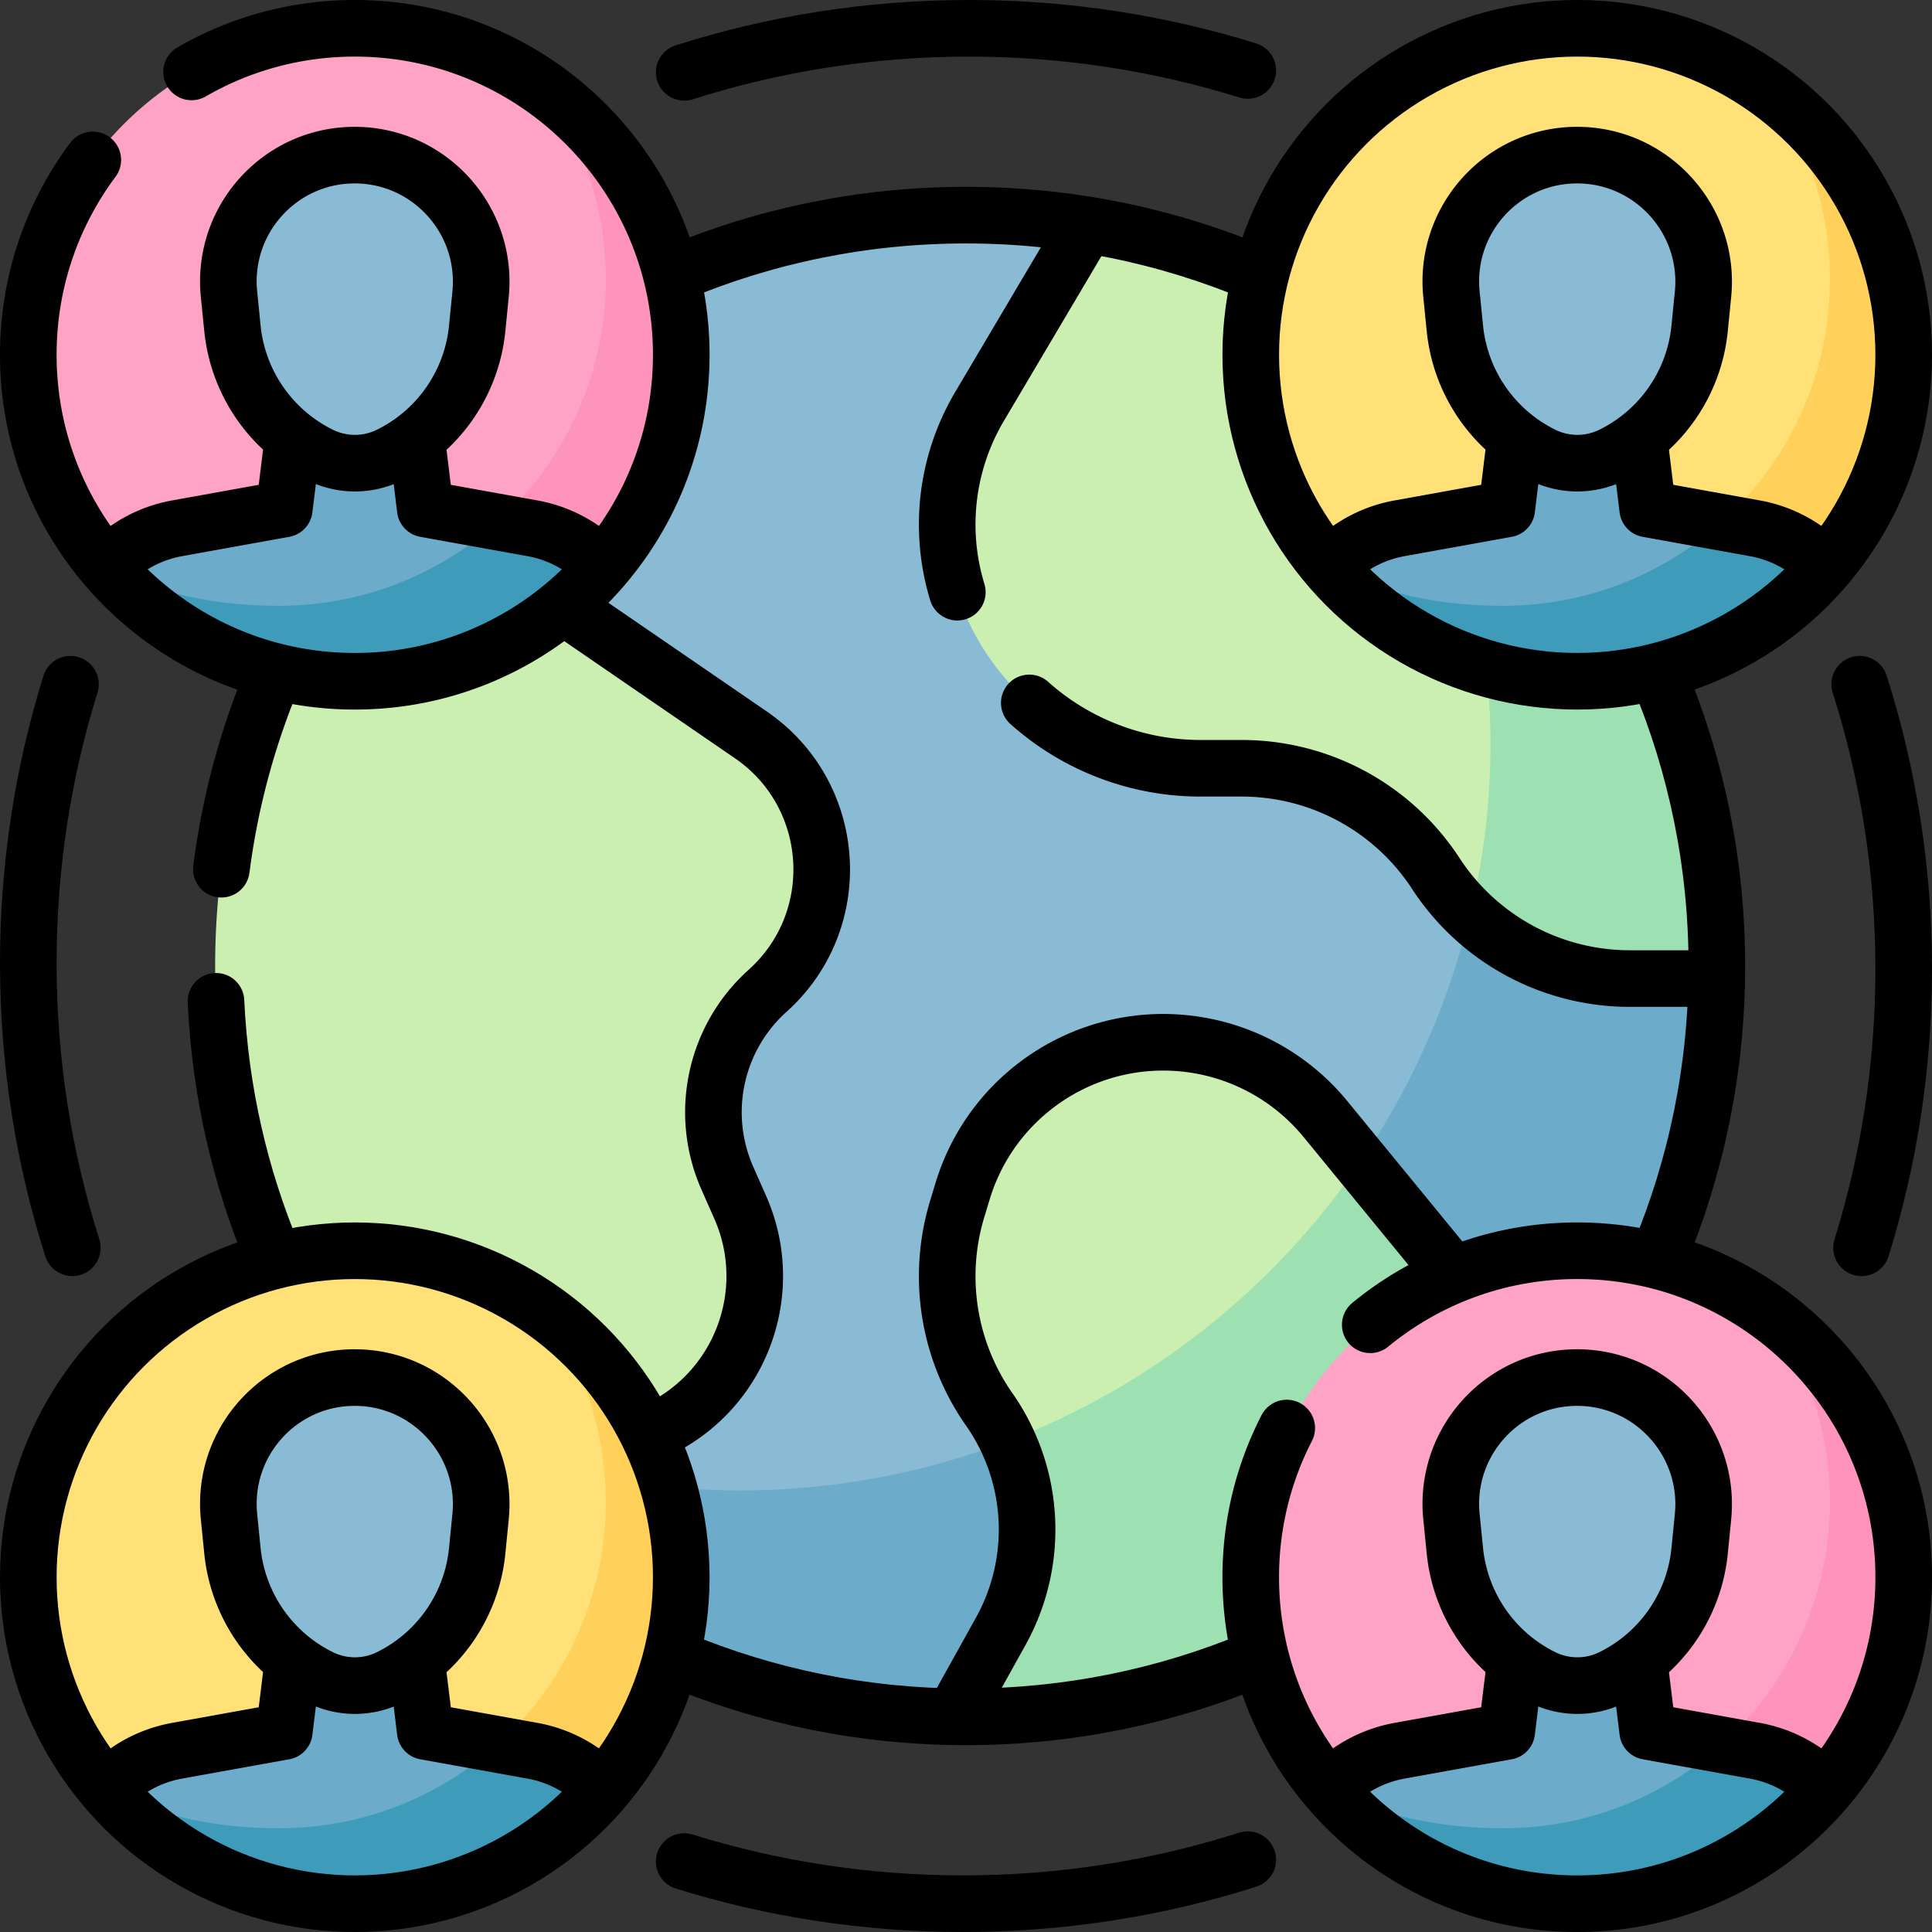<?xml version="1.0" encoding="UTF-8"?>
<svg xmlns="http://www.w3.org/2000/svg" xmlns:xlink="http://www.w3.org/1999/xlink" version="1.1" width="512" height="512" x="0" y="0" viewBox="0 0 512 512" style="enable-background:new 0 0 512 512" xml:space="preserve">
  <rect x="0" y="0" width="512" height="512" fill="#333333" stroke="none"/>
  <g>
    <path d="M445.22 256c0 109.895-77.538 190.703-187.434 190.703S64.633 365.895 64.633 256 146.105 57.017 256 57.017c11.024 0 21.837.904 32.373 2.628 5.875.961 10.121 5.495 15.74 6.959C388.877 88.686 445.22 163.276 445.22 256z" style="" fill="#8ABBD5" data-original="#8abbd5"></path>
    <path d="M363.479 88.516c19.933 30.998 31.498 67.887 31.498 107.478 0 109.895-89.088 198.983-198.983 198.983-39.592 0-76.481-11.565-107.479-31.498 34.885 54.25 95.405 90.45 164.45 91.482 1.01.015 9.48-4.29 10.493-4.29 108.782 0 189.868-83.066 191.499-191.339.017-1.108-5.732-9.484-5.732-10.597.001-70.305-30.704-124.824-85.746-160.219z" style="" fill="#6CABCA" data-original="#6cabca"></path>
    <path d="m196.167 319.957-3.419-7.75c-7.549-17.11-3.245-37.133 10.667-49.631 20.833-18.715 18.657-51.993-4.435-67.836l-96.011-65.916c-28.69 34.484-45.95 78.813-45.95 127.178 0 56.681 23.7 107.827 61.731 144.069 28.474-10.883 54.972-20.888 54.972-20.888 22.402-10.297 32.397-36.668 22.445-59.226zM260.024 170.997a68.111 68.111 0 0 0 58.125 32.605h10.911a61.39 61.39 0 0 1 51.427 27.864 61.578 61.578 0 0 0 9.058 10.901c11.291 10.774 20.651 9.697 36.612 9.697h23.027c.018-1.109.042-2.217.042-3.33 0-98.871-66.356-173.626-160.853-189.089l-28.791 48.081a61.392 61.392 0 0 0 .442 63.271z" style="" fill="#CAEFB1" data-original="#caefb1"></path>
    <path d="M454.833 248.547c-1.866-64.107-37.219-125.668-91.329-159.99 28.331 42.749 38.959 102.34 26.04 153.81 16.293 17.459 43.039 17.909 65.396 16.963.085-3.592.028-7.198-.107-10.783z" style="" fill="#9DE0B1" data-original="#9de0b1"></path>
    <path d="M314.465 276.562c-26.643-2.985-51.619 13.479-59.378 39.141l-1.436 4.749a61.433 61.433 0 0 0 8.485 53.022 55.74 55.74 0 0 1 4.876 8.454c.463.995 2.377 2.455 2.831 3.456 6.833 15.054 7.315 31.611-.881 46.349l-8.807 19.376c1.013.015 10.577 0 11.593 0 64.873 0 94.87-28.14 131.196-76.184l-42.493-66.881-9.191-11.48a55.57 55.57 0 0 0-36.795-20.002z" style="" fill="#CAEFB1" data-original="#caefb1"></path>
    <path d="M263.455 454.83c58.994-1.782 116.031-31.724 151.358-78.942l-54.362-67.843c-22.71 33.27-55.247 59.288-93.439 73.884 13.126 24.74-1.037 51.382-14.047 73.005 3.496.091 7.003.042 10.49-.104z" style="" fill="#9DE0B1" data-original="#9de0b1"></path>
    <path d="M176.54 94.019c0 21.452-5.815 39.072-18.743 54.191l-63.776 28.792-65.776-26.792C15.317 135.092 7.501 115.471 7.501 94.019 7.501 46.236 46.237 7.5 94.021 7.5c18.785 0 36.092 6.098 50.356 16.156 15.597 10.998 32.163 41.365 32.163 70.363z" style="" fill="#FEA3C6" data-original="#fea3c6"></path>
    <path d="M144.362 23.676c10.17 14.185 16.176 31.557 16.176 50.342 0 47.783-38.736 86.519-86.519 86.519-11.516 0-21.838-1.528-31.017-4.316l51.019 20.781 65.776-26.792c12.928-15.119 20.743-34.739 20.743-56.191 0-28.998-14.281-54.645-36.178-70.343z" style="" fill="#FE93BB" data-original="#fe93bb"></path>
    <path d="m28.195 150.15.05.061.378.154c-.14-.074-.289-.141-.428-.215z" style="" fill="#F2FBFF" data-original="#f2fbff"></path>
    <path d="m137.114 140.006-5.231-1.665-17.719-3.197a2 2 0 0 1-1.644-1.724l-2.159-17.633H77.68l-2.159 17.633a1.996 1.996 0 0 1-1.63 1.721l-26.964 4.864a33.717 33.717 0 0 0-16.637 8.16l-2.046 2.045c15.869 18.558 39.444 26.328 65.776 26.328 26.332 0 45.907-7.77 61.776-26.328l-2.044-2.042a33.71 33.71 0 0 0-16.638-8.162z" style="" fill="#6CABCA" data-original="#6cabca"></path>
    <path d="M84.896 120.607a20.703 20.703 0 0 0 18.296.009 42.041 42.041 0 0 0 23.265-33.576l.898-9.035c1.962-19.743-13.533-36.884-33.351-36.894-19.818-.01-35.295 17.114-33.313 36.86l.907 9.036a42.15 42.15 0 0 0 23.298 33.6z" style="" fill="#8ABBD5" data-original="#8abbd5"></path>
    <path d="m141.114 140.006-9.231-1.665c-15.328 13.796-35.618 22.196-57.864 22.196-18.154 0-33.405-3.727-45.774-10.327 15.869 18.558 39.444 30.329 65.776 30.329 26.332 0 49.907-11.771 65.776-30.329l-2.044-2.042a33.71 33.71 0 0 0-16.639-8.162z" style="" fill="#3F9BBA" data-original="#3f9bba"></path>
    <path d="M500.942 94.019c0 21.452-5.815 39.072-18.743 54.191l-63.776 28.792-65.776-26.792c-12.928-15.119-20.743-34.739-20.743-56.191 0-47.783 38.736-86.519 86.519-86.519 18.785 0 36.092 6.098 50.356 16.156 15.597 10.998 32.163 41.365 32.163 70.363z" style="" fill="#FFE177" data-original="#ffe177"></path>
    <path d="M468.765 23.676c10.17 14.185 16.176 31.557 16.176 50.342 0 47.783-38.736 86.519-86.519 86.519-11.516 0-21.838-1.528-31.017-4.316l51.019 20.781L484.2 150.21c12.928-15.119 20.743-34.739 20.743-56.191 0-28.998-14.281-54.645-36.178-70.343z" style="" fill="#FFD15B" data-original="#ffd15b"></path>
    <path d="m352.597 150.15.05.061.378.154c-.14-.074-.288-.141-.428-.215z" style="" fill="#F2FBFF" data-original="#f2fbff"></path>
    <path d="m461.516 140.006-5.231-1.665-17.719-3.197a2 2 0 0 1-1.644-1.724l-2.159-17.633h-32.682l-2.159 17.633a1.996 1.996 0 0 1-1.63 1.721l-26.964 4.864a33.717 33.717 0 0 0-16.637 8.16l-2.046 2.045c15.869 18.558 39.444 26.328 65.776 26.328 26.332 0 45.907-7.77 61.776-26.328l-2.044-2.042a33.695 33.695 0 0 0-16.637-8.162z" style="" fill="#6CABCA" data-original="#6cabca"></path>
    <path d="M409.299 120.607a20.703 20.703 0 0 0 18.296.009A42.041 42.041 0 0 0 450.86 87.04l.898-9.035c1.962-19.743-13.533-36.884-33.351-36.894-19.818-.01-35.295 17.114-33.313 36.86l.906 9.036a42.15 42.15 0 0 0 23.299 33.6z" style="" fill="#8ABBD5" data-original="#8abbd5"></path>
    <path d="m465.517 140.006-9.231-1.665c-15.328 13.796-35.618 22.196-57.864 22.196-18.154 0-33.405-3.727-45.774-10.327 15.869 18.558 39.444 30.329 65.776 30.329 26.332 0 49.907-11.771 65.776-30.329l-2.044-2.042a33.718 33.718 0 0 0-16.639-8.162z" style="" fill="#3F9BBA" data-original="#3f9bba"></path>
    <path d="M176.54 417.981c0 21.452-5.815 39.072-18.743 54.191l-63.776 28.792-65.776-26.792c-12.928-15.119-20.743-34.739-20.743-56.191 0-47.783 38.736-86.519 86.519-86.519 18.785 0 36.092 6.098 50.356 16.156 15.597 10.997 32.163 41.364 32.163 70.363z" style="" fill="#FFE177" data-original="#ffe177"></path>
    <path d="M144.362 347.637c10.17 14.185 16.176 31.557 16.176 50.342 0 47.783-38.736 86.519-86.519 86.519-11.516 0-21.838-1.528-31.017-4.316l51.019 20.781 65.776-26.792c12.928-15.119 20.743-34.739 20.743-56.191 0-28.998-14.281-54.645-36.178-70.343z" style="" fill="#FFD15B" data-original="#ffd15b"></path>
    <path d="m28.195 474.111.05.061.378.154c-.14-.074-.289-.141-.428-.215z" style="" fill="#F2FBFF" data-original="#f2fbff"></path>
    <path d="m137.114 463.967-5.231-1.665-17.719-3.197a2 2 0 0 1-1.644-1.724l-2.159-17.633H77.68l-2.159 17.633a1.996 1.996 0 0 1-1.63 1.721l-26.964 4.864a33.717 33.717 0 0 0-16.637 8.16l-2.046 2.045C44.113 492.729 67.689 500.5 94.021 500.5s45.907-7.77 61.776-26.328l-2.044-2.043a33.718 33.718 0 0 0-16.639-8.162z" style="" fill="#6CABCA" data-original="#6cabca"></path>
    <path d="M84.896 444.568a20.703 20.703 0 0 0 18.296.009 42.041 42.041 0 0 0 23.265-33.576l.898-9.035c1.962-19.743-13.533-36.884-33.351-36.894-19.818-.01-35.295 17.114-33.313 36.86l.907 9.036a42.15 42.15 0 0 0 23.298 33.6z" style="" fill="#8ABBD5" data-original="#8abbd5"></path>
    <path d="m141.114 463.967-9.231-1.665c-15.328 13.796-35.618 22.196-57.864 22.196-18.154 0-33.405-3.727-45.774-10.327C44.113 492.729 67.689 504.5 94.021 504.5c26.332 0 49.907-11.771 65.776-30.329l-2.044-2.042a33.71 33.71 0 0 0-16.639-8.162z" style="" fill="#3F9BBA" data-original="#3f9bba"></path>
    <path d="M500.942 417.981c0 21.452-5.815 39.072-18.743 54.191l-63.776 28.792-65.776-26.792c-12.928-15.119-20.743-34.739-20.743-56.191 0-47.783 38.736-86.519 86.519-86.519 18.785 0 36.092 6.098 50.356 16.156 15.597 10.997 32.163 41.364 32.163 70.363z" style="" fill="#FEA3C6" data-original="#fea3c6"></path>
    <path d="M468.765 347.637c10.17 14.185 16.176 31.557 16.176 50.342 0 47.783-38.736 86.519-86.519 86.519-11.516 0-21.838-1.528-31.017-4.316l51.019 20.781 65.776-26.792c12.928-15.119 20.743-34.739 20.743-56.191 0-28.998-14.281-54.645-36.178-70.343z" style="" fill="#FE93BB" data-original="#fe93bb"></path>
    <path d="m352.597 474.111.05.061.378.154c-.14-.074-.288-.141-.428-.215z" style="" fill="#F2FBFF" data-original="#f2fbff"></path>
    <path d="m461.516 463.967-5.231-1.665-17.719-3.197a2 2 0 0 1-1.644-1.724l-2.159-17.633h-32.682l-2.159 17.633a1.996 1.996 0 0 1-1.63 1.721l-26.964 4.864a33.717 33.717 0 0 0-16.637 8.16l-2.046 2.045c15.869 18.558 39.444 26.328 65.776 26.328 26.332 0 45.907-7.77 61.776-26.328l-2.044-2.043a33.702 33.702 0 0 0-16.637-8.161z" style="" fill="#6CABCA" data-original="#6cabca"></path>
    <path d="M409.299 444.568a20.703 20.703 0 0 0 18.296.009 42.041 42.041 0 0 0 23.265-33.576l.898-9.035c1.962-19.743-13.533-36.884-33.351-36.894-19.818-.01-35.295 17.114-33.313 36.86l.907 9.036a42.146 42.146 0 0 0 23.298 33.6z" style="" fill="#8ABBD5" data-original="#8abbd5"></path>
    <path d="m465.517 463.967-9.231-1.665c-15.328 13.796-35.618 22.196-57.864 22.196-18.154 0-33.405-3.727-45.774-10.327 15.869 18.558 39.444 30.329 65.776 30.329 26.332 0 49.907-11.771 65.776-30.329l-2.044-2.042a33.718 33.718 0 0 0-16.639-8.162z" style="" fill="#3F9BBA" data-original="#3f9bba"></path>
    <path d="M58.66 230.35c2.3-17.9 6.98-35.05 13.71-51.13M57.24 265.35c1.1 23.85 6.39 46.59 15.17 67.52M332.494 439.749c-23.549 9.815-49.389 15.234-76.494 15.234-27.104 0-52.943-5.419-76.491-15.233M439.63 179.222c9.89 23.625 15.353 49.564 15.353 76.778 0 27.248-5.477 53.217-15.39 76.866M179.026 72.452C202.704 62.511 228.71 57.017 256 57.017c27.288 0 53.294 5.493 76.971 15.434M181.321 19.165C205.119 11.589 230.474 7.5 256.783 7.5c25.733 0 50.552 3.911 73.896 11.172M19.165 330.679C11.589 306.881 7.5 281.526 7.5 255.217c0-25.733 3.911-50.552 11.172-73.896M330.679 492.835c-23.799 7.576-49.153 11.665-75.462 11.665-25.733 0-50.552-3.911-73.896-11.172M492.835 181.321c7.576 23.799 11.665 49.153 11.665 75.462 0 25.733-3.911 50.552-11.172 73.896" style="stroke-linecap: round; stroke-linejoin: round; stroke-miterlimit: 10;" fill="none" stroke="#000000" stroke-width="15px" stroke-linecap="round" stroke-linejoin="round" stroke-miterlimit="10" data-original="#000000"></path>
    <circle cx="417.981" cy="94.019" r="86.519" style="stroke-linecap: round; stroke-linejoin: round; stroke-miterlimit: 10;" fill="none" stroke="#000000" stroke-width="15px" stroke-linecap="round" stroke-linejoin="round" stroke-miterlimit="10" data-original="#000000"></circle>
    <path d="m434.633 118.336 2.026 16.544h0l28.415 5.126a33.718 33.718 0 0 1 16.639 8.162M354.25 148.166a33.713 33.713 0 0 1 16.637-8.16l28.415-5.126h0l2.026-16.544M408.856 120.607h0a20.703 20.703 0 0 0 18.296.009h0a42.041 42.041 0 0 0 23.265-33.576l.898-9.035c1.962-19.743-13.533-36.884-33.351-36.894h0c-19.818-.01-35.295 17.114-33.313 36.86l.907 9.036a42.15 42.15 0 0 0 23.298 33.6z" style="stroke-linecap: round; stroke-linejoin: round; stroke-miterlimit: 10;" fill="none" stroke="#000000" stroke-width="15px" stroke-linecap="round" stroke-linejoin="round" stroke-miterlimit="10" data-original="#000000"></path>
    <circle cx="94.019" cy="417.981" r="86.519" style="stroke-linecap: round; stroke-linejoin: round; stroke-miterlimit: 10;" fill="none" stroke="#000000" stroke-width="15px" stroke-linecap="round" stroke-linejoin="round" stroke-miterlimit="10" data-original="#000000"></circle>
    <path d="m110.684 442.395 2.014 16.445h0l28.415 5.126a33.718 33.718 0 0 1 16.639 8.162M30.289 472.127a33.713 33.713 0 0 1 16.637-8.16l28.415-5.126h0l2.091-17.072M84.895 444.568h0a20.703 20.703 0 0 0 18.296.009h0a42.041 42.041 0 0 0 23.265-33.576l.898-9.035c1.962-19.743-13.533-36.884-33.351-36.894h0c-19.818-.01-35.295 17.114-33.313 36.86l.907 9.036a42.15 42.15 0 0 0 23.298 33.6zM363.13 351.08c14.93-12.27 34.03-19.62 54.85-19.62 47.78 0 86.52 38.74 86.52 86.52s-38.74 86.52-86.52 86.52-86.52-38.74-86.52-86.52c0-14.24 3.44-27.68 9.54-39.53" style="stroke-linecap: round; stroke-linejoin: round; stroke-miterlimit: 10;" fill="none" stroke="#000000" stroke-width="15px" stroke-linecap="round" stroke-linejoin="round" stroke-miterlimit="10" data-original="#000000"></path>
    <path d="M434.569 441.769c.556 4.54 2.091 17.071 2.09 17.072h0l28.415 5.126a33.718 33.718 0 0 1 16.639 8.162M354.25 472.127a33.713 33.713 0 0 1 16.637-8.16l28.415-5.126h0l2.091-17.072M408.856 444.568h0a20.703 20.703 0 0 0 18.296.009h0a42.041 42.041 0 0 0 23.265-33.576l.898-9.035c1.962-19.743-13.533-36.884-33.351-36.894h0c-19.818-.01-35.295 17.114-33.313 36.86l.907 9.036a42.15 42.15 0 0 0 23.298 33.6zM50.77 19.06C63.5 11.71 78.27 7.5 94.02 7.5c47.78 0 86.52 38.74 86.52 86.52s-38.74 86.52-86.52 86.52S7.5 141.8 7.5 94.02c0-19.35 6.35-37.22 17.09-51.64" style="stroke-linecap: round; stroke-linejoin: round; stroke-miterlimit: 10;" fill="none" stroke="#000000" stroke-width="15px" stroke-linecap="round" stroke-linejoin="round" stroke-miterlimit="10" data-original="#000000"></path>
    <path d="m110.587 117.641 2.111 17.238h0l28.415 5.126a33.718 33.718 0 0 1 16.639 8.162M30.289 148.166a33.713 33.713 0 0 1 16.637-8.16l28.415-5.126h0l2.111-17.238M84.895 120.607h0a20.703 20.703 0 0 0 18.296.009h0a42.041 42.041 0 0 0 23.265-33.576l.898-9.035c1.962-19.743-13.533-36.884-33.351-36.894h0c-19.818-.01-35.295 17.114-33.313 36.86l.907 9.036a42.15 42.15 0 0 0 23.298 33.6zM272.77 186.28c3.7 3.31 7.75 6.2 12.06 8.61a68.055 68.055 0 0 0 33.32 8.71h10.91c20.75 0 40.09 10.48 51.43 27.87a61.366 61.366 0 0 0 51.42 27.86h19.57M253.7 156.93a61.365 61.365 0 0 1 5.88-49.2l26.78-45.24M384.479 337.105l-33.218-40.539a55.57 55.57 0 0 0-36.796-20.004h0c-26.643-2.985-51.619 13.479-59.378 39.141l-1.436 4.749a61.437 61.437 0 0 0 8.485 53.022h0a55.568 55.568 0 0 1 3.048 58.886l-10.746 19.323M149.732 160.952l49.246 33.787c23.092 15.843 25.268 49.121 4.435 67.836h0c-13.912 12.498-18.215 32.521-10.667 49.631l3.419 7.75c9.953 22.559-.042 48.929-22.447 59.224h0" style="stroke-linecap: round; stroke-linejoin: round; stroke-miterlimit: 10;" fill="none" stroke="#000000" stroke-width="15px" stroke-linecap="round" stroke-linejoin="round" stroke-miterlimit="10" data-original="#000000"></path>
  </g>
</svg>
